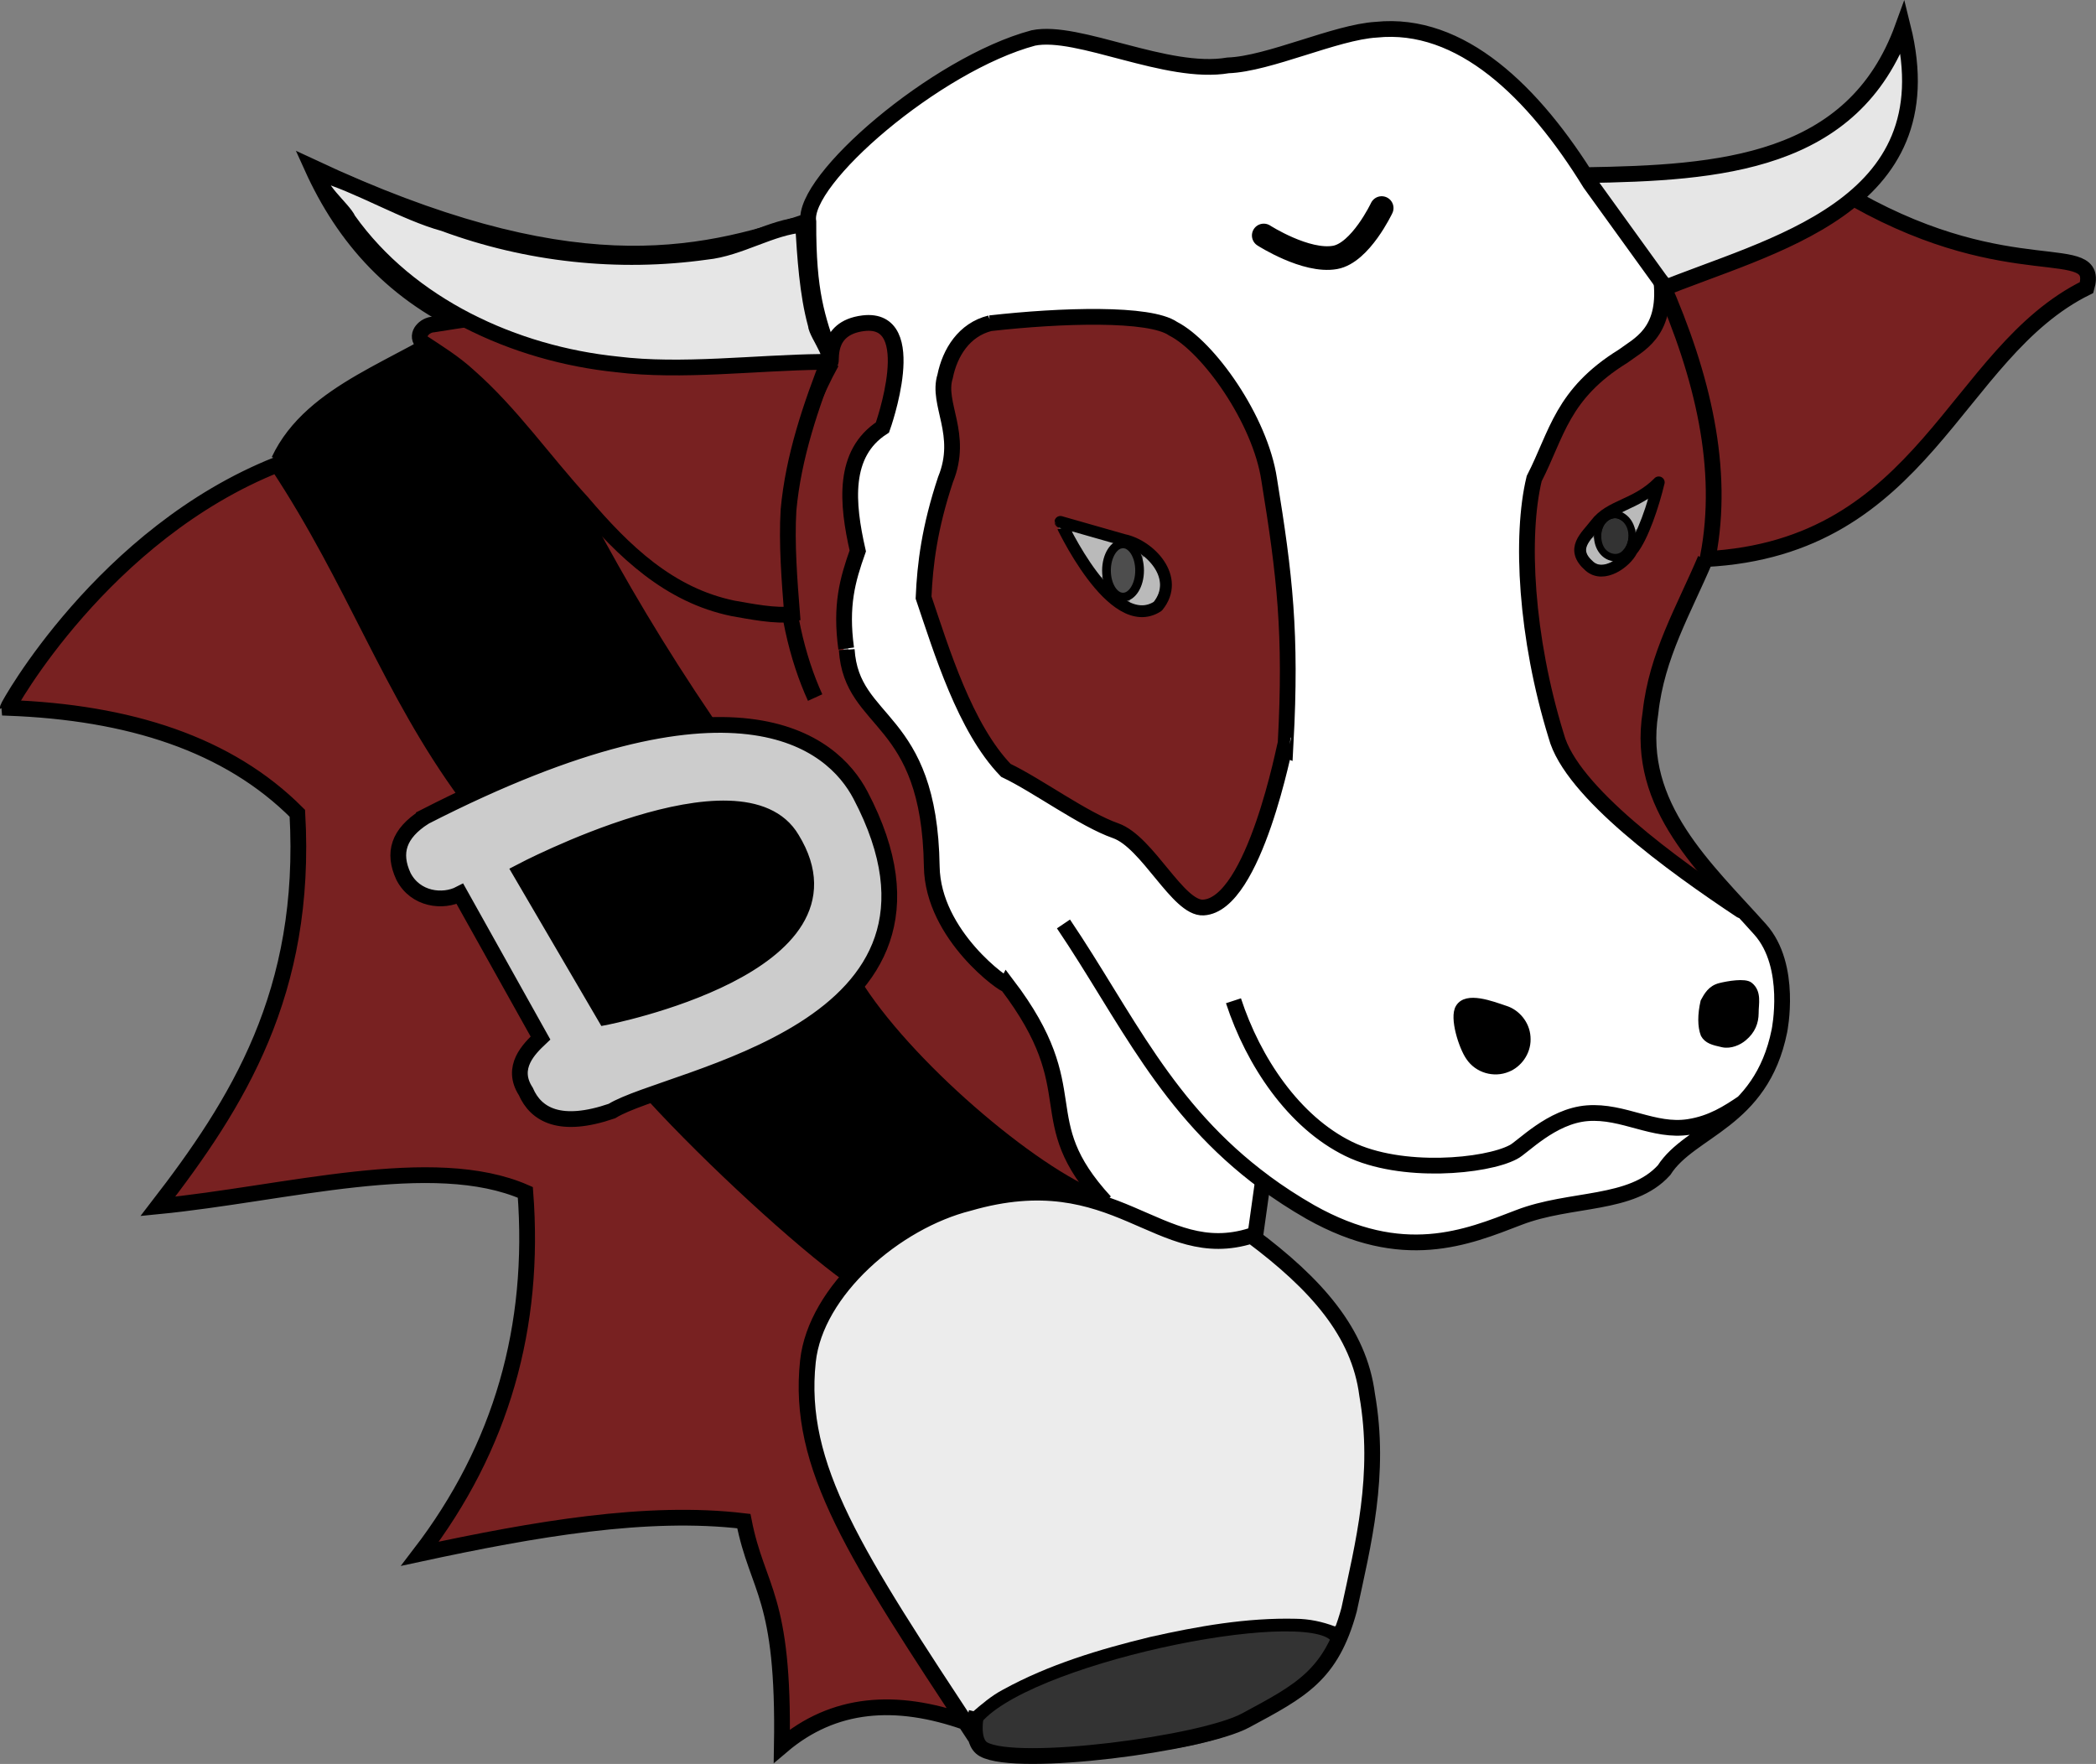 <?xml version="1.0" encoding="UTF-8" standalone="no"?>
<!-- Created with Inkscape (http://www.inkscape.org/) -->

<svg
   xmlns:dc="http://purl.org/dc/elements/1.1/"
   xmlns:cc="http://creativecommons.org/ns#"
   xmlns:rdf="http://www.w3.org/1999/02/22-rdf-syntax-ns#"
   xmlns:svg="http://www.w3.org/2000/svg"
   xmlns="http://www.w3.org/2000/svg"
   xmlns:sodipodi="http://sodipodi.sourceforge.net/DTD/sodipodi-0.dtd"
   xmlns:inkscape="http://www.inkscape.org/namespaces/inkscape"
   width="70.399mm"
   height="59.245mm"
   viewBox="0 0 70.399 59.245"
   version="1.1"
   id="svg177"
   inkscape:version="0.92.1 r15371"
   sodipodi:docname="Cow head erased.svg">
  <rect x="0" y="0" width="70.399" height="59.245" fill="#808080" stroke="none"/>
  <defs
     id="defs171" />
  <sodipodi:namedview
     id="base"
     pagecolor="#ffffff"
     bordercolor="#666666"
     borderopacity="1.0"
     inkscape:pageopacity="0.0"
     inkscape:pageshadow="2"
     inkscape:zoom="1.6160156"
     inkscape:cx="237.16809"
     inkscape:cy="41.9008"
     inkscape:document-units="mm"
     inkscape:current-layer="layer1"
     showgrid="false"
     fit-margin-top="0"
     fit-margin-left="0"
     fit-margin-right="0"
     fit-margin-bottom="0"
     inkscape:window-width="1280"
     inkscape:window-height="738"
     inkscape:window-x="-8"
     inkscape:window-y="-8"
     inkscape:window-maximized="1" />
  <g
     inkscape:label="Ebene 1"
     inkscape:groupmode="layer"
     id="layer1"
     transform="translate(-61.071,-122.644)">
    <g
       id="g1292">
      <path
         inkscape:connector-curvature="0"
         sodipodi:nodetypes="ccccccccccccccccccccc"
         id="path3990"
         d="m 85.057,147.206 c -3.09,0.087 -6.028,1.09 -8.78,2.394 -0.638,0.341 -1.504,0.842 -1.615,1.669 -0.096,0.748 0.593,1.502 1.363,1.339 0.198,5.3e-4 0.423,-0.173 0.6,-0.108 0.957,1.666 1.9,3.351 2.803,5.043 -0.343,0.374 -1.007,0.688 -0.765,1.25 0.173,0.624 0.891,1.282 1.557,1.241 1.166,-0.015 2.275,-0.589 3.369,-0.904 2.167,-0.784 4.358,-1.68 5.98,-3.397 0.72,-0.808 1.23,-1.862 1.132,-2.967 0.063,-1.292 -0.291,-2.504 -0.938,-3.592 -0.976,-1.52 -2.997,-2.024 -4.706,-1.969 z m 0.335,2.43 c 0.895,-0.028 1.869,0.237 2.373,1.03 0.688,0.923 0.769,2.32 0.009,3.22 -1.114,1.377 -2.839,1.922 -4.479,2.469 -0.632,0.18 -1.29,0.549 -1.928,0.632 -1.043,-1.55 -1.934,-3.212 -2.883,-4.828 -0.172,-0.195 -0.206,-0.365 0.07,-0.433 2.147,-1.018 4.421,-2.028 6.839,-2.09 z"
         style="color:#000000;display:inline;overflow:visible;visibility:visible;fill:#cccccc;fill-opacity:1;fill-rule:nonzero;stroke:none;stroke-width:0.529;marker:none;enable-background:accumulate" />
      <path
         inkscape:connector-curvature="0"
         sodipodi:nodetypes="cccccccccccccccccccccccccccccccccccccccccccccccccccccccccc"
         id="path3952"
         d="m 107.577,123.711 c -2.519,0.08 -4.799,1.794 -7.369,1.189 -1.963,-0.22 -3.969,-1.719 -5.824,-0.448 -2.137,1.096 -4.719,2.576 -6.013,4.652 -0.099,1.321 0.086,3.677 0.557,4.909 0.564,-0.307 2.134,-1.091 2.308,0.166 0.317,1.366 -0.235,2.582 -1.08,3.624 -0.73,1.508 0.138,3.211 -0.661,4.716 -0.314,2.089 0.598,3.659 2.276,5.605 1.097,2.092 0.063,4.263 2.127,6.565 1.806,1.48 2.829,4.206 3.229,6.426 0.58,2.415 3.435,3.473 5.707,3.056 0.599,-0.579 1.054,-1.507 0.257,-1.919 -2.429,-2.214 -4.664,-5.657 -6.283,-8.468 0.017,-0.354 0.56,0.557 0.671,0.665 2.186,3.698 4.74,7.699 8.784,9.432 3.158,1.185 6.411,-0.651 9.495,-1.255 0.8,-0.263 1.948,-1.335 2.419,-1.948 -1.507,-0.233 -3.585,-1.153 -4.974,-0.112 -1.305,0.91 -3.013,1.564 -4.593,1.355 -3.051,0.008 -5.332,-2.757 -6.184,-5.431 0.04,-0.617 0.588,0.432 0.649,0.572 1.049,2.833 2.9,4.68 5.553,4.627 1.868,0.348 3.575,-0.652 5.078,-1.639 1.83,-0.614 4.126,1.227 5.732,-0.272 0.596,-0.643 1.515,-2.459 1.348,-3.361 -0.625,0.12 -0.869,0.892 -1.637,0.574 -0.719,-0.107 -0.438,0.129 -0.201,-0.366 0.523,-0.485 1.052,0.813 1.6,0.06 0.598,-0.391 0.092,-2.184 -0.327,-2.668 -0.539,-0.86 -1.599,-1.137 -2.314,-1.868 -2.078,-1.636 -4.606,-3.158 -4.989,-6.011 -0.596,-2.428 -0.597,-5.004 -0.411,-7.477 0.544,-2.016 1.894,-3.27 3.52,-4.487 0.779,-0.696 1.458,-2.169 0.074,-3.006 -1.989,-2.57 -3.312,-5.936 -6.55,-7.124 -0.442,-0.344 -1.447,-0.344 -1.973,-0.331 z m -0.51,6.25 c 0.751,0.304 -0.1,0.412 -0.412,0.788 -1.029,1.233 -1.595,0.668 -2.976,-0.11 0.14,-0.763 0.515,0.251 0.934,0.395 0.802,0.512 1.983,-0.035 2.307,-0.856 0.197,-0.249 -0.184,-0.171 0.147,-0.217 z m -9.52,3.282 c 1.491,-0.047 3.054,-0.153 4.008,1.175 1.973,1.913 2.452,4.65 2.593,7.316 0.23,3.27 0.681,6.404 -0.869,9.422 -0.351,0.903 -1.116,2.615 -2.244,1.846 -1.304,-1.048 -2.281,-2.563 -3.936,-3.132 -1.535,-0.81 -3.072,-1.797 -3.68,-3.509 -1.05,-2.044 -1.927,-3.876 -1.147,-6.161 0.506,-1.135 0.752,-2.442 0.458,-3.858 -0.166,-1.653 1.152,-3.251 2.742,-3.123 0.701,-0.054 1.373,0.019 2.076,0.024 z m 13.613,23.925 c 1.06,-0.126 0.985,-0.706 0.474,0.447 -0.469,1.053 -0.518,1.195 -0.61,0.004 -0.104,-0.54 -0.791,-0.515 0.136,-0.451 z"
         style="color:#000000;display:inline;overflow:visible;visibility:visible;fill:#ffffff;fill-opacity:1;fill-rule:nonzero;stroke:none;stroke-width:0.529;marker:none;enable-background:accumulate" />
      <path
         inkscape:connector-curvature="0"
         id="path3950"
         d="m 114.561,140.707 c -0.274,0.16 -0.292,0.579 -0.04,0.77 0.184,0.189 0.507,0.173 0.713,0.038 -0.123,-0.109 -0.326,-0.158 -0.424,-0.32 -0.127,-0.13 -0.143,-0.314 -0.186,-0.473 -0.015,-0.018 -0.042,-0.022 -0.063,-0.015 z"
         style="color:#000000;display:inline;overflow:visible;visibility:visible;fill:#bababa;fill-opacity:1;fill-rule:nonzero;stroke:none;stroke-width:0.265;marker:none;enable-background:accumulate" />
      <path
         inkscape:connector-curvature="0"
         id="path3948"
         d="m 116.374,139.428 c -0.271,0.123 -0.549,0.253 -0.8,0.412 0.161,0.179 0.324,0.36 0.421,0.586 0.115,0.042 0.128,-0.184 0.183,-0.253 0.082,-0.239 0.216,-0.477 0.24,-0.728 -0.009,-0.016 -0.028,-0.023 -0.043,-0.017 z"
         style="color:#000000;display:inline;overflow:visible;visibility:visible;fill:#bababa;fill-opacity:1;fill-rule:nonzero;stroke:none;stroke-width:0.265;marker:none;enable-background:accumulate" />
      <path
         inkscape:connector-curvature="0"
         id="path3944"
         d="m 98.764,141.047 c -0.322,0.086 -0.401,0.496 -0.406,0.784 0.009,0.285 0.112,0.703 0.448,0.744 0.329,-0.066 0.409,-0.481 0.421,-0.767 -0.004,-0.276 -0.111,-0.763 -0.463,-0.762 z"
         style="color:#000000;display:inline;overflow:visible;visibility:visible;fill:#4d4d4d;fill-opacity:1;fill-rule:nonzero;stroke:none;stroke-width:0.265;marker:none;enable-background:accumulate" />
      <path
         inkscape:connector-curvature="0"
         id="path3942"
         d="m 97.099,140.496 c -0.064,0.117 0.106,0.25 0.137,0.364 0.257,0.4 0.478,0.841 0.81,1.179 0.12,-0.026 0.062,-0.229 0.092,-0.322 0.005,-0.314 0.128,-0.619 0.348,-0.84 -0.392,-0.154 -0.829,-0.25 -1.244,-0.362 -0.047,-0.003 -0.096,-0.031 -0.144,-0.02 z"
         style="color:#000000;display:inline;overflow:visible;visibility:visible;fill:#bababa;fill-opacity:1;fill-rule:nonzero;stroke:none;stroke-width:0.265;marker:none;enable-background:accumulate" />
      <path
         inkscape:connector-curvature="0"
         id="path3940"
         d="m 99.469,141.353 c -0.09,0.417 0.074,0.944 -0.283,1.26 -0.065,0.074 -0.282,0.234 -0.11,0.314 0.229,0.095 0.533,0.094 0.739,-0.051 0.329,-0.342 0.285,-0.9 -0.009,-1.247 -0.092,-0.103 -0.169,-0.251 -0.307,-0.295 z"
         style="color:#000000;display:inline;overflow:visible;visibility:visible;fill:#bababa;fill-opacity:1;fill-rule:nonzero;stroke:none;stroke-width:0.265;marker:none;enable-background:accumulate" />
      <path
         inkscape:connector-curvature="0"
         sodipodi:nodetypes="cccccccc"
         id="path2920"
         d="m 125.026,123.977 c -0.565,0.51 -1.036,1.887 -1.674,2.346 -2.203,2.097 -5.867,2.027 -8.711,2.323 -0.557,0.043 0.57,0.756 0.637,0.974 0.624,0.812 1.152,1.767 1.862,2.478 2.014,-0.821 4.177,-1.485 5.921,-2.815 1.367,-1.08 2.216,-2.909 1.931,-4.644 0.067,0.042 0.1,-0.683 0.034,-0.663 z"
         style="color:#000000;display:inline;overflow:visible;visibility:visible;fill:#e6e6e6;fill-opacity:1;fill-rule:nonzero;stroke:none;stroke-width:0.265;marker:none;enable-background:accumulate" />
      <path
         inkscape:connector-curvature="0"
         sodipodi:nodetypes="ccccccc"
         id="path2914"
         d="m 104.121,177.196 c -3.067,0.108 -6.073,0.878 -8.85,2.17 -0.546,0.268 -1.628,0.865 -1.435,1.615 0.098,0.661 1.249,0.583 1.718,0.651 2.516,-0.057 5.23,0.077 7.553,-1.03 1.153,-0.613 2.333,-1.74 2.852,-2.983 -0.397,-0.44 -1.284,-0.385 -1.838,-0.424 z"
         style="color:#000000;display:inline;overflow:visible;visibility:visible;fill:#333333;fill-opacity:1;fill-rule:nonzero;stroke:none;stroke-width:0.265;marker:none;enable-background:accumulate" />
      <path
         inkscape:connector-curvature="0"
         sodipodi:nodetypes="ccccccccc"
         id="path2908"
         d="m 76.631,133.662 c -1.483,1.046 -3.24,1.689 -4.652,2.837 -0.55,0.497 -1.138,1.035 -1.415,1.728 2.148,3.384 3.686,7.116 5.904,10.456 0.165,0.21 0.027,0.853 0.342,0.605 2.346,-1.039 5.382,-2.003 7.932,-2.327 0.126,-0.278 -0.544,-0.678 -0.627,-0.943 -2.534,-3.811 -4.537,-7.935 -6.602,-12.017 -0.271,-0.133 -0.585,-0.295 -0.881,-0.339 z"
         style="color:#000000;display:inline;overflow:visible;visibility:visible;fill:#000000;fill-opacity:1;fill-rule:nonzero;stroke:none;stroke-width:0.265;marker:none;enable-background:accumulate" />
      <path
         sodipodi:nodetypes="cccccccccccccccccccccc"
         id="path2906"
         d="m 89.952,133.7 c -0.528,-0.098 -0.96,0.315 -0.86,0.843 -0.433,1.418 -1.207,2.74 -1.381,4.245 -0.44,2.365 -0.09,4.81 0.676,7.057 0.035,0.418 -0.283,-0.351 -0.297,-0.46 -1.232,-3.274 -0.893,-7.242 0.686,-10.344 -0.632,-0.278 -1.956,0.026 -2.694,-0.059 -2.716,0.02 -2.945,0.541 -5.55,-0.307 -0.525,-0.062 -2.595,-0.723 -2.535,-0.486 1.953,4 4.377,9.048 6.889,12.713 1.915,0.023 4.158,0.557 5.135,2.3 1.168,1.91 1.394,4.751 -0.055,6.596 0.155,0.886 1.246,1.617 1.763,2.314 1.637,1.722 3.639,3.399 5.762,4.479 0.228,-0.393 -0.671,-1.131 -0.686,-1.558 -0.349,-2.071 -0.611,-4.095 -2.155,-5.477 -1.232,-0.995 -2.382,-2.274 -2.414,-3.906 0.037,-1.743 -0.498,-3.381 -1.647,-4.654 -1.314,-1.436 -1.633,-3.898 -0.844,-5.697 0.322,-1.442 -0.54,-3.111 0.708,-4.238 0.656,-0.841 0.918,-2.14 0.516,-3.142 -0.175,-0.276 -0.714,-0.245 -1.017,-0.221 z"
         style="color:#000000;display:inline;overflow:visible;visibility:visible;fill:#782121;fill-opacity:1;fill-rule:nonzero;stroke:none;stroke-width:0.265;marker:none;enable-background:accumulate"
         inkscape:connector-curvature="0" />
      <path
         inkscape:connector-curvature="0"
         sodipodi:nodetypes="cccccccc"
         id="path2910"
         d="m 85.082,149.984 c -2.187,0.167 -4.461,0.875 -6.409,1.838 -0.023,0.388 0.584,0.869 0.715,1.244 0.707,1.181 1.296,2.599 2.107,3.703 1.745,-0.319 3.519,-1.146 5.017,-2.117 0.811,-0.618 1.678,-1.511 1.454,-2.628 0.033,-1.261 -1.062,-2.077 -2.206,-2.035 -0.225,-0.018 -0.452,-0.017 -0.677,-0.004 z"
         style="color:#000000;display:inline;overflow:visible;visibility:visible;fill:#000000;fill-opacity:1;fill-rule:nonzero;stroke:none;stroke-width:0.265;marker:none;enable-background:accumulate" />
      <path
         inkscape:connector-curvature="0"
         sodipodi:nodetypes="cccccccccc"
         id="path2912"
         d="m 89.694,156.103 c -1.187,1.158 -2.714,1.892 -4.235,2.534 -0.668,0.313 -1.601,0.326 -2.196,0.711 0.07,0.387 0.68,0.778 0.913,1.092 1.73,1.666 3.511,3.54 5.398,5.03 0.535,-0.263 0.918,-1.028 1.457,-1.342 1.578,-1.124 3.996,-1.393 5.909,-1.46 0.095,-0.326 -1.116,-0.671 -1.353,-0.94 -2.154,-1.602 -4.12,-3.462 -5.761,-5.573 -0.032,-0.04 -0.08,-0.065 -0.132,-0.051 z"
         style="color:#000000;display:inline;overflow:visible;visibility:visible;fill:#000000;fill-opacity:1;fill-rule:nonzero;stroke:none;stroke-width:0.265;marker:none;enable-background:accumulate" />
      <path
         inkscape:connector-curvature="0"
         sodipodi:nodetypes="cc"
         id="path3790"
         d="m 106.024,177.674 c -0.569,-1.429 -10.065,0.444 -12.09,2.539"
         style="fill:none;stroke:#000000;stroke-width:0.529;stroke-linecap:round;stroke-linejoin:round;stroke-miterlimit:4;stroke-dasharray:none;stroke-opacity:1" />
      <path
         inkscape:connector-curvature="0"
         sodipodi:nodetypes="cccccccccccc"
         id="path2916"
         d="m 95.762,162.899 c -2.88,0.072 -5.87,1.695 -7.058,4.383 -0.872,2.181 -0.144,4.773 0.893,6.699 1.183,2.118 2.34,4.52 3.908,6.363 0.4,0.229 1.131,-1.029 1.521,-1.08 2.533,-1.185 5.312,-1.88 8.094,-2.146 0.947,-0.031 1.957,-0.163 2.838,0.192 0.376,-0.519 0.348,-1.317 0.544,-1.937 0.525,-2.534 0.884,-5.38 -0.322,-7.772 -0.746,-1.27 -1.823,-2.507 -3.011,-3.358 -1.187,0.035 -2.396,0.217 -3.464,-0.357 -1.26,-0.513 -2.552,-1.066 -3.945,-0.986 z"
         style="color:#000000;display:inline;overflow:visible;visibility:visible;fill:none;stroke:none;stroke-width:0.529;marker:none;enable-background:accumulate" />
      <path
         inkscape:connector-curvature="0"
         sodipodi:nodetypes="cc"
         id="path3814"
         d="m 103.485,162.341 -0.245,1.749"
         style="fill:none;stroke:#000000;stroke-width:0.529;stroke-linecap:round;stroke-linejoin:miter;stroke-miterlimit:4;stroke-dasharray:none;stroke-opacity:1" />
      <path
         inkscape:connector-curvature="0"
         sodipodi:nodetypes="csc"
         id="path3818"
         d="m 107.478,129.632 c 0,0 -0.71,1.505 -1.566,1.658 -0.977,0.175 -2.395,-0.737 -2.395,-0.737"
         style="fill:none;stroke:#000000;stroke-width:0.794;stroke-linecap:round;stroke-linejoin:miter;stroke-miterlimit:4;stroke-dasharray:none;stroke-opacity:1" />
      <path
         inkscape:connector-curvature="0"
         sodipodi:nodetypes="cccccsc"
         id="path3848"
         d="m 112.381,157.551 c 0.005,0.451 -0.295,0.854 -0.673,1.001 -0.452,0.189 -1.015,0.039 -1.305,-0.397 -0.233,-0.331 -0.561,-1.335 -0.343,-1.679 0.265,-0.442 1.121,-0.106 1.574,0.045 0.386,0.119 0.714,0.495 0.744,0.946 0.002,0.028 0.003,0.055 0.003,0.083 z"
         style="color:#000000;display:inline;overflow:visible;visibility:visible;fill:#000000;fill-opacity:1;stroke:#000000;stroke-width:0.197px;stroke-linecap:butt;stroke-linejoin:miter;stroke-miterlimit:4;stroke-dasharray:none;stroke-dashoffset:0;stroke-opacity:1;marker:none;enable-background:accumulate" />
      <path
         inkscape:connector-curvature="0"
         sodipodi:nodetypes="ccsccscc"
         id="path3850"
         d="m 120.047,156.675 c -0.003,0.306 -0.106,0.596 -0.401,0.84 -0.164,0.14 -0.45,0.271 -0.72,0.212 -0.329,-0.072 -0.525,-0.126 -0.64,-0.329 -0.108,-0.275 -0.108,-0.675 -0.006,-1.12 0.112,-0.203 0.238,-0.445 0.559,-0.525 0.264,-0.066 0.84,-0.166 1.009,-0.029 0.31,0.244 0.195,0.639 0.199,0.95 z"
         style="color:#000000;display:inline;overflow:visible;visibility:visible;fill:#000000;fill-opacity:1;stroke:#000000;stroke-width:0.185px;stroke-linecap:butt;stroke-linejoin:miter;stroke-miterlimit:4;stroke-dasharray:none;stroke-dashoffset:0;stroke-opacity:1;marker:none;enable-background:accumulate" />
      <path
         sodipodi:nodetypes="cccccccccccccccccccccc"
         id="path2900"
         d="m 116.999,132.965 c -0.271,0.199 -0.248,0.86 -0.516,1.074 -0.826,0.792 -1.913,1.315 -2.557,2.295 -0.483,0.836 -0.914,1.722 -1.218,2.635 -0.319,1.54 -0.204,3.135 -0.03,4.686 0.222,1.451 0.493,2.918 1.053,4.278 0.764,1.267 1.941,2.217 3.067,3.149 0.454,0.333 1.44,1.144 1.946,1.391 0.228,-0.123 -0.677,-0.774 -0.749,-0.903 -0.657,-0.863 -1.273,-1.795 -1.514,-2.868 -0.394,-1.422 -0.029,-2.93 0.426,-4.293 0.418,-1.074 0.922,-2.125 1.396,-3.174 0.224,-1.205 0.203,-2.448 0.073,-3.663 -0.243,-1.47 -0.6,-3.157 -1.205,-4.521 -0.086,-0.251 -0.125,-0.097 -0.17,-0.086 z m -0.229,5.79 c 0.252,0.004 0.061,0.356 0.045,0.487 -0.27,0.875 -0.542,1.846 -1.283,2.448 -0.361,0.251 -0.919,0.382 -1.231,-0.014 -0.341,-0.291 -0.343,-0.804 -0.053,-1.13 0.565,-0.879 1.648,-1.122 2.422,-1.756 0.032,-0.015 0.065,-0.029 0.099,-0.035 z"
         style="color:#000000;display:inline;overflow:visible;visibility:visible;fill:#782121;fill-opacity:1;fill-rule:nonzero;stroke:none;stroke-width:0.265;marker:none;enable-background:accumulate"
         inkscape:connector-curvature="0" />
      <path
         sodipodi:nodetypes="ccccccccccccc"
         id="path2898"
         d="m 123.259,129.545 c -1.611,1.197 -3.6,1.776 -5.465,2.484 -0.239,0.145 -0.828,0.245 -0.533,0.657 0.654,1.665 1.241,3.38 1.404,5.167 0.067,1.116 -0.032,2.381 -0.12,3.487 0.498,0.104 1.477,-0.097 1.981,-0.183 2.149,-0.441 3.672,-1.913 5.07,-3.557 1.288,-1.403 2.388,-2.998 3.817,-4.252 0.478,-0.44 1.033,-0.784 1.568,-1.135 0.215,-0.273 -0.106,-0.578 -0.387,-0.592 -1.796,-0.292 -3.632,-0.477 -5.308,-1.227 -0.681,-0.25 -1.303,-0.666 -2.002,-0.855 z"
         style="color:#000000;display:inline;overflow:visible;visibility:visible;fill:#782121;fill-opacity:1;fill-rule:nonzero;stroke:none;stroke-width:0.265;marker:none;enable-background:accumulate"
         inkscape:connector-curvature="0" />
      <path
         sodipodi:nodetypes="cccccccccccccccccccccc"
         id="path2904"
         d="m 70.307,138.427 c -5.037,2.063 -9.296,8.052 -8.969,7.992 3.413,0.323 6.743,1.056 9.723,3.542 -0.019,5.815 -2.066,9.771 -4.685,13.202 4.012,-0.429 7.731,-1.639 12.343,-0.469 0.113,4.298 0.084,8.562 -3.734,11.953 3.691,-0.768 7.382,-1.639 11.073,-0.912 1.2,2.518 1.461,5.037 1.276,7.555 1.75,-1.21 3.777,-1.587 6.297,-0.486 0,0 -1.934,-2.943 -2.589,-4.074 -1.554,-2.436 -3.125,-5.203 -2.959,-8.223 0.041,-1.132 0.877,-2.081 1.421,-2.973 -2.309,-1.784 -4.454,-3.971 -6.586,-5.919 -1.223,0.501 -2.984,1.274 -4.075,0.165 -0.612,-0.661 -0.478,-1.704 0.134,-2.314 -0.748,-1.509 -1.661,-3.316 -2.53,-4.767 -0.828,0.004 -1.801,0.096 -2.037,-0.843 -0.458,-1.119 1.017,-1.995 1.905,-2.369 0.751,-0.326 -0.623,-1.097 -0.769,-1.616 -1.86,-3.014 -3.221,-6.309 -5.154,-9.273 -0.023,-0.021 -0.057,-0.181 -0.086,-0.17 z"
         style="color:#000000;display:inline;overflow:visible;visibility:visible;fill:#782121;fill-opacity:1;fill-rule:nonzero;stroke:none;stroke-width:0.529;marker:none;enable-background:accumulate"
         inkscape:connector-curvature="0" />
      <path
         id="path2902"
         d="m 97.385,133.457 c -1.086,0.038 -2.192,0.027 -3.258,0.261 -0.959,0.419 -1.374,1.617 -1.137,2.595 0.189,0.852 0.273,1.75 -0.057,2.577 -0.381,1.254 -0.67,2.559 -0.69,3.868 0.619,1.743 1.162,3.569 2.237,5.089 0.535,0.775 1.48,1.07 2.234,1.586 0.722,0.456 1.496,0.8 2.244,1.198 0.892,0.635 1.391,1.683 2.3,2.298 0.401,0.204 0.774,-0.209 1.036,-0.461 0.743,-0.992 1.09,-2.223 1.454,-3.396 0.297,-0.902 0.409,-1.85 0.417,-2.795 0.094,-2.648 -0.191,-5.306 -0.701,-7.901 -0.424,-1.655 -1.366,-3.188 -2.669,-4.302 -0.938,-0.788 -2.279,-0.575 -3.41,-0.617 z m -0.697,6.595 c 0.927,0.232 1.854,0.486 2.738,0.842 0.584,0.355 1.119,1.057 0.865,1.768 -0.144,0.642 -0.961,0.777 -1.461,0.466 -0.943,-0.539 -1.498,-1.531 -2.025,-2.437 -0.054,-0.184 -0.283,-0.398 -0.219,-0.586 0.027,-0.028 0.066,-0.049 0.101,-0.053 z"
         style="color:#000000;display:inline;overflow:visible;visibility:visible;fill:#782121;fill-opacity:1;fill-rule:nonzero;stroke:none;stroke-width:0.265;marker:none;enable-background:accumulate"
         inkscape:connector-curvature="0" />
      <path
         inkscape:connector-curvature="0"
         sodipodi:nodetypes="ccccc"
         id="path3853"
         d="m 116.876,132.12 c 0.167,1.708 -0.772,2.099 -1.29,2.488 -2.059,1.274 -2.214,2.608 -2.986,4.112 -0.467,1.935 -0.284,5.323 0.74,8.64 0.499,1.878 3.94,4.356 6.204,5.859"
         style="fill:none;stroke:#000000;stroke-width:0.529;stroke-linecap:round;stroke-linejoin:miter;stroke-miterlimit:4;stroke-dasharray:none;stroke-opacity:1" />
      <path
         inkscape:connector-curvature="0"
         sodipodi:nodetypes="cc"
         id="path3784"
         d="m 77.616,133.844 c 2.156,4.331 3.874,8.072 7.258,13.055"
         style="fill:none;stroke:#000000;stroke-width:0.397;stroke-linecap:butt;stroke-linejoin:miter;stroke-miterlimit:4;stroke-dasharray:none;stroke-opacity:1" />
      <path
         inkscape:connector-curvature="0"
         sodipodi:nodetypes="cc"
         id="path3786"
         d="m 89.88,155.908 c 1.841,2.812 6.159,6.431 8.323,7.117"
         style="fill:none;stroke:#000000;stroke-width:0.529;stroke-linecap:butt;stroke-linejoin:miter;stroke-miterlimit:4;stroke-dasharray:none;stroke-opacity:1" />
      <path
         inkscape:connector-curvature="0"
         sodipodi:nodetypes="csccc"
         id="path3857"
         d="m 88.959,134.792 c 0.086,0.065 -0.219,-1.127 1.106,-1.291 1.99,-0.245 0.645,3.501 0.645,3.501 -1.347,0.871 -1.195,2.541 -0.829,4.146 -0.347,0.978 -0.586,1.831 -0.389,3.279"
         style="fill:none;stroke:#000000;stroke-width:0.529;stroke-linecap:butt;stroke-linejoin:miter;stroke-miterlimit:4;stroke-dasharray:none;stroke-opacity:1" />
      <path
         inkscape:connector-curvature="0"
         sodipodi:nodetypes="cccc"
         id="path3859"
         d="m 96.687,140.173 c 0,-0.009 1.743,3.83 3.27,2.836 0.785,-0.959 -0.27,-2.05 -1.14,-2.228 z"
         style="fill:none;stroke:#000000;stroke-width:0.397;stroke-linecap:butt;stroke-linejoin:round;stroke-miterlimit:4;stroke-dasharray:none;stroke-opacity:1" />
      <path
         inkscape:connector-curvature="0"
         sodipodi:nodetypes="csscc"
         id="path3861"
         d="m 116.784,138.846 c -0.77,0.778 -1.63,0.755 -2.119,1.402 -0.315,0.417 -0.877,0.833 -0.205,1.416 0.473,0.41 1.216,-0.128 1.416,-0.53 0.369,-0.445 0.733,-1.552 0.907,-2.289 z"
         style="fill:none;stroke:#000000;stroke-width:0.397;stroke-linecap:butt;stroke-linejoin:round;stroke-miterlimit:4;stroke-dasharray:none;stroke-opacity:1" />
      <ellipse
         ry="0.712"
         rx="0.57"
         cy="140.648"
         cx="115.31"
         id="path3914"
         style="color:#000000;display:inline;overflow:visible;visibility:visible;fill:none;stroke:#000000;stroke-width:0.265px;stroke-linecap:butt;stroke-linejoin:miter;stroke-miterlimit:4;stroke-dasharray:none;stroke-dashoffset:0;stroke-opacity:1;marker:none;enable-background:accumulate" />
      <ellipse
         ry="0.894"
         rx="0.556"
         cy="141.805"
         cx="98.791"
         id="path3914-1"
         style="color:#000000;display:inline;overflow:visible;visibility:visible;fill:none;stroke:#000000;stroke-width:0.293px;stroke-linecap:butt;stroke-linejoin:miter;stroke-miterlimit:4;stroke-dasharray:none;stroke-dashoffset:0;stroke-opacity:1;marker:none;enable-background:accumulate" />
      <path
         inkscape:connector-curvature="0"
         id="path3946"
         d="m 115.299,140.055 c -0.429,0.048 -0.541,0.619 -0.364,0.949 0.116,0.227 0.448,0.347 0.637,0.134 0.294,-0.295 0.265,-0.949 -0.184,-1.075 -0.03,-0.006 -0.06,-0.011 -0.09,-0.008 z"
         style="color:#000000;display:inline;overflow:visible;visibility:visible;fill:#333333;fill-opacity:1;fill-rule:nonzero;stroke:none;stroke-width:0.265;marker:none;enable-background:accumulate" />
      <path
         inkscape:connector-curvature="0"
         id="path3894"
         d="m 95.855,162.896 c -1.013,-0.022 -2.006,0.236 -2.953,0.569 -1.506,0.592 -2.842,1.634 -3.764,2.966 -0.517,0.762 -0.8,1.673 -0.796,2.594 -0.057,1.964 0.726,3.833 1.656,5.518 1.016,1.839 2.163,3.606 3.328,5.354 0.1,0.106 0.2,0.386 0.386,0.27 0.328,-0.283 0.66,-0.569 1.048,-0.773 1.54,-0.846 3.241,-1.355 4.938,-1.768 1.606,-0.361 3.245,-0.652 4.898,-0.612 0.452,0.005 0.884,0.097 1.304,0.255 0.217,-0.043 0.21,-0.333 0.279,-0.5 0.462,-2.019 0.935,-4.081 0.764,-6.167 -0.085,-1.152 -0.29,-2.341 -0.947,-3.315 -0.745,-1.168 -1.802,-2.08 -2.887,-2.92 -0.218,-0.033 -0.437,0.099 -0.662,0.098 -0.909,0.123 -1.801,-0.163 -2.623,-0.518 -1.211,-0.51 -2.463,-1.091 -3.811,-1.052 -0.053,-10e-4 -0.106,-10e-4 -0.159,0 z"
         style="color:#000000;display:inline;overflow:visible;visibility:visible;fill:#ececec;fill-opacity:1;fill-rule:nonzero;stroke:none;stroke-width:0.265;marker:none;enable-background:accumulate" />
      <path
         inkscape:connector-curvature="0"
         sodipodi:nodetypes="cc"
         id="path3782"
         d="m 83.018,159.416 c 1.949,2.13 4.947,4.884 6.592,6.065"
         style="fill:none;stroke:#000000;stroke-width:0.529;stroke-linecap:butt;stroke-linejoin:miter;stroke-miterlimit:4;stroke-dasharray:none;stroke-opacity:1" />
      <path
         sodipodi:nodetypes="cccccccccccccccsccccccccccccccccccscsccccccccssccccccccscccsccscccccccccccccccccccccc"
         d="m 114.296,128.527 c 4.53,-0.071 9.02,-0.372 10.687,-4.975 1.513,6.091 -4.527,7.329 -8.2,8.845 m -28.56,-2.334 c -3.77,1.286 -8.079,2.213 -16.678,-1.812 2.165,4.793 6.761,7.661 17.257,6.572 m -13.48,15.263 c 10.454,-5.348 13.717,-2.513 14.649,-0.737 4.187,7.968 -6.428,9.426 -8.35,10.613 -1.729,0.593 -2.549,0.129 -2.891,-0.662 -0.524,-0.811 0.115,-1.432 0.495,-1.791 l -2.706,-4.843 c -0.569,0.296 -1.494,0.197 -1.897,-0.587 -0.369,-0.798 -0.16,-1.44 0.7,-1.992 z m 18.501,30.903 c -4.034,-6.129 -5.995,-9.079 -5.616,-12.622 0.255,-2.383 2.948,-4.697 5.401,-5.313 4.977,-1.444 6.361,2.085 9.496,1.093 2.17,1.622 3.615,3.241 3.885,5.342 0.47,2.684 -0.132,5.015 -0.607,7.226 -0.598,2.192 -1.599,2.707 -3.478,3.716 -1.462,0.785 -7.666,1.598 -8.797,0.969 -0.475,-0.264 -0.234,-1.256 -0.234,-1.256 m -0.354,0.35 c -2.356,-0.834 -4.449,-0.685 -6.188,0.795 0.087,-5.081 -0.816,-5.21 -1.276,-7.555 -3.249,-0.388 -7.019,0.265 -10.878,1.096 2.742,-3.577 3.884,-7.634 3.539,-12.137 -3.102,-1.362 -8.053,0.05 -12.343,0.469 2.665,-3.455 5.029,-7.167 4.685,-13.202 -2.32,-2.332 -5.657,-3.392 -9.723,-3.542 -0.012,-0.037 3.203,-5.849 9.056,-8.173 2.612,3.95 3.768,7.579 6.367,11.111 m 25.742,6.901 c 0.667,2.041 2.026,4.072 3.87,4.975 1.771,0.868 4.614,0.592 5.525,0.109 0.3,-0.14 1.28,-1.214 2.491,-1.307 1.211,-0.093 2.229,0.644 3.409,0.461 0.771,-0.12 1.312,-0.469 1.843,-0.829 m -30.638,-24.853 c -2.303,4.157 -1.748,8.639 -0.551,11.26 m 5.875,-12.572 c 2.395,-0.27 5.362,-0.363 6.15,0.184 1.181,0.603 2.926,3.051 3.225,5.067 0.525,3.215 0.751,5.172 0.553,8.845 -0.014,-0.014 -1.039,5.434 -2.764,5.528 -0.852,0.046 -1.869,-2.202 -2.948,-2.58 -1.08,-0.378 -2.639,-1.532 -3.685,-2.027 -1.377,-1.426 -2.161,-4.029 -2.764,-5.804 0.047,-1.122 0.202,-2.352 0.737,-3.962 0.624,-1.525 -0.305,-2.537 -0.014,-3.464 0.162,-0.803 0.64,-1.571 1.512,-1.788 z m 3.863,29.508 c -2.59,-2.819 -0.522,-3.652 -3.293,-7.295 -0.036,0.073 -2.493,-1.641 -2.528,-3.971 -0.076,-5.122 -2.692,-4.702 -2.856,-7.279 m 14.04,17.892 c 0.468,0.346 0.976,0.678 1.531,0.996 3.112,1.753 5.25,0.86 7.002,0.184 1.752,-0.676 3.785,-0.378 4.88,-1.59 0.876,-1.373 3.26,-1.626 3.873,-4.676 0,0 0.451,-2.181 -0.645,-3.409 -1.816,-2.035 -4.189,-4.135 -3.685,-7.279 0.207,-1.923 1.119,-3.448 1.843,-5.159 m -21.559,12.254 c 2.09,3.094 3.431,6.22 6.761,8.678 M 88.959,134.607 c -0.435,-1.308 -0.748,-2.092 -0.737,-4.515 -0.233,-1.394 4.277,-5.293 7.555,-6.173 1.505,-0.309 4.484,1.272 6.541,0.921 1.373,-0.049 3.618,-1.118 4.975,-1.198 2.844,-0.294 5.293,2.083 7.186,5.159 l 2.395,3.317 c 1.402,3.181 2.125,6.277 1.566,9.213 l 0.184,0.092 m 4.791,-12.069 c 5.233,2.934 8.212,1.289 7.739,2.948 -4.468,2.198 -5.404,8.744 -12.803,9.121 m -39.805,10.503 c 0,0 7.454,-3.932 9.121,-1.106 2.62,4.272 -6.265,5.989 -6.265,5.989 z m -1.894,-18.447 c -2.013,1.488 -5.093,2.246 -6.213,4.627"
         style="fill:none;stroke:#000000;stroke-width:0.529;stroke-linecap:butt;stroke-linejoin:miter;stroke-miterlimit:4;stroke-dasharray:none;stroke-opacity:1"
         id="path3804"
         inkscape:connector-curvature="0" />
      <path
         sodipodi:nodetypes="cccccccccc"
         id="path2898-1"
         d="m 88.959,134.607 c -0.654,1.665 -1.241,3.38 -1.404,5.167 -0.067,1.116 0.032,2.381 0.12,3.487 -0.498,0.104 -1.477,-0.097 -1.981,-0.183 -2.149,-0.441 -3.672,-1.913 -5.07,-3.557 -1.288,-1.403 -2.388,-2.998 -3.817,-4.252 -0.478,-0.44 -1.033,-0.784 -1.568,-1.135 -0.215,-0.273 0.106,-0.578 0.387,-0.592 1.796,-0.292 3.632,-0.477 5.308,-1.227 0.681,-0.25 8.32,1.88 8.025,2.291 z"
         style="color:#000000;display:inline;overflow:visible;visibility:visible;fill:#782121;fill-opacity:1;fill-rule:nonzero;stroke:#000000;stroke-width:0.529;marker:none;enable-background:accumulate;stroke-miterlimit:4;stroke-dasharray:none"
         inkscape:connector-curvature="0" />
      <path
         inkscape:connector-curvature="0"
         sodipodi:nodetypes="ccccccccc"
         id="path2918"
         d="m 71.813,128.474 c -0.187,0.438 0.788,1.173 0.956,1.556 2.05,2.885 5.591,4.501 9.023,4.852 2.156,0.269 4.681,-0.059 6.86,-0.083 0.698,0.081 -0.165,-0.911 -0.182,-1.257 -0.286,-1.035 -0.36,-2.284 -0.426,-3.349 -1.039,0.064 -2.148,0.8 -3.251,0.908 -2.955,0.416 -6.01,0.085 -8.816,-0.954 -1.301,-0.354 -2.885,-1.31 -4.163,-1.673 z"
         style="color:#000000;display:inline;overflow:visible;visibility:visible;fill:#e6e6e6;fill-opacity:1;fill-rule:nonzero;stroke:#000000;stroke-width:0.529;marker:none;enable-background:accumulate;stroke-miterlimit:4;stroke-dasharray:none" />
    </g>
  </g>
</svg>
